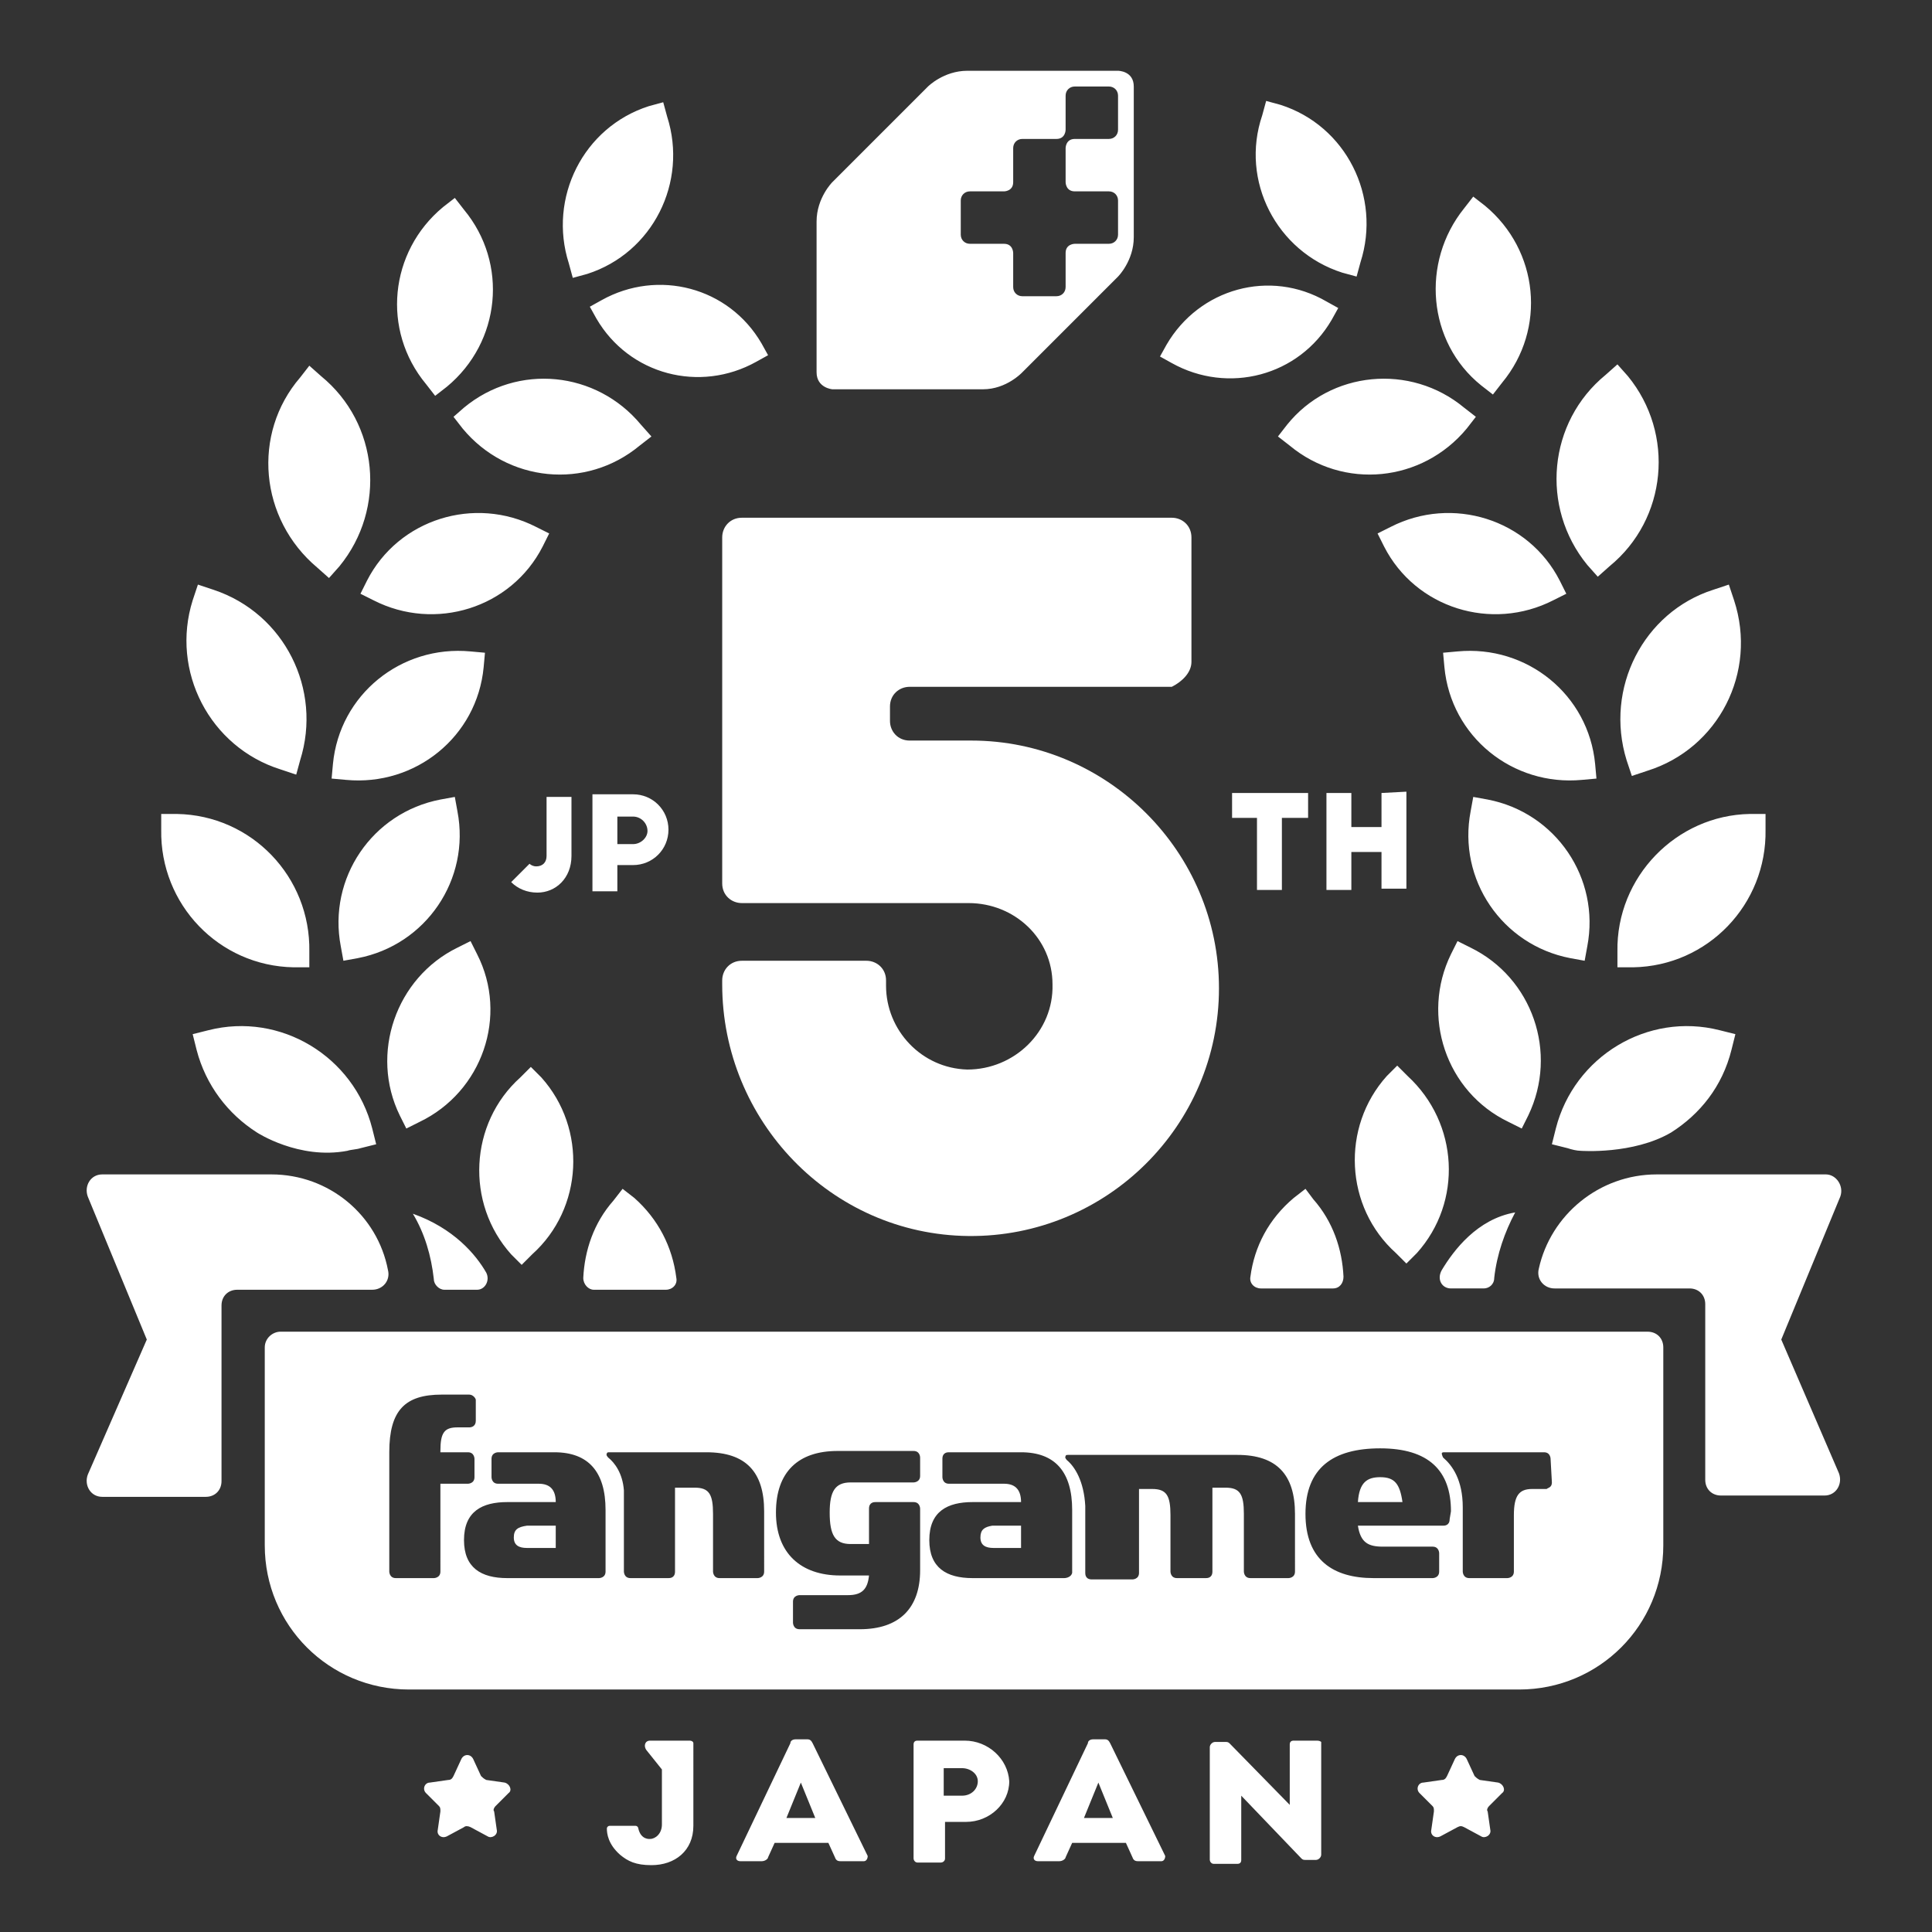 <?xml version="1.0" encoding="utf-8"?>
<!-- Generator: Adobe Illustrator 24.3.0, SVG Export Plug-In . SVG Version: 6.00 Build 0)  -->
<svg version="1.1" id="レイヤー_1" xmlns="http://www.w3.org/2000/svg" xmlns:xlink="http://www.w3.org/1999/xlink" x="0px"
	 y="0px" viewBox="0 0 147.4 147.4" style="enable-background:new 0 0 147.4 147.4;" xml:space="preserve">
<rect x="0" y="0" width="147.4" height="147.4" fill="#333333" stroke="none"/>
<style type="text/css">
	.st5th{fill: #ffffff;}
</style>
<g>
	<g>
		<path class="st5th" d="M90.9,50.5V41c0-0.9-0.7-1.5-1.5-1.5H56.6c-0.9,0-1.5,0.7-1.5,1.5v26.4c0,0.9,0.7,1.5,1.5,1.5h17.3
			c3.5,0,6.4,2.7,6.4,6.2c0.1,3.6-2.9,6.5-6.5,6.5c-3.5-0.1-6.2-3-6.2-6.4v-0.4c0-0.9-0.7-1.5-1.5-1.5h-9.5c-0.9,0-1.5,0.7-1.5,1.5
			v0.3c0,10.4,8.3,19.1,18.8,19.2S93,85.9,93,75.4l0,0c0-10.4-8.5-18.9-18.9-18.9h-4.7c-0.9,0-1.5-0.7-1.5-1.5v-1.1
			c0-0.9,0.7-1.5,1.5-1.5h20C90.2,52,90.9,51.3,90.9,50.5z"/>
	</g>
	<g>
		<path class="st5th" d="M85.3,5.4H73.8c-1.8,0-3,1.2-3,1.2l-7.3,7.3c0,0-1.2,1.2-1.2,3v11.5c0,1.2,1.2,1.3,1.2,1.3H75
			c1.8,0,3-1.3,3-1.3l7.3-7.3c0,0,1.2-1.2,1.2-3V6.6C86.5,5.4,85.3,5.4,85.3,5.4z M85.3,9.9c0,0.4-0.3,0.7-0.7,0.7H82
			c-0.7,0-0.7,0.7-0.7,0.7v2.6c0,0,0,0.7,0.7,0.7h2.6c0.4,0,0.7,0.3,0.7,0.7v2.6c0,0.4-0.3,0.7-0.7,0.7H82c0,0-0.7,0-0.7,0.7v2.6
			c0,0.4-0.3,0.7-0.7,0.7H78c-0.4,0-0.7-0.3-0.7-0.7v-2.6c0,0,0-0.7-0.7-0.7H74c-0.4,0-0.7-0.3-0.7-0.7v-2.6c0-0.4,0.3-0.7,0.7-0.7
			h2.6c0,0,0.7,0,0.7-0.7v-2.6c0-0.4,0.3-0.7,0.7-0.7h2.6c0.7,0,0.7-0.7,0.7-0.7V7.3c0-0.4,0.3-0.7,0.7-0.7h2.6
			c0.4,0,0.7,0.3,0.7,0.7L85.3,9.9L85.3,9.9z"/>
	</g>
	<g>
		<path class="st5th" d="M94,62.4h1.9v5.5h1.9v-5.5h2v-1.9H94V62.4z M105.4,60.5v2.6h-2.3v-2.6h-1.9v7.4h1.9V65h2.3v2.8h1.9v-7.4
			L105.4,60.5L105.4,60.5z M41.7,65.3c0,0.5-0.3,0.8-0.8,0.8c-0.2,0-0.4-0.1-0.5-0.2L39,67.3c0.5,0.5,1.2,0.8,2,0.8
			c1.4,0,2.6-1.1,2.6-2.8v-4.5h-1.9C41.7,60.8,41.7,65.3,41.7,65.3z M48.3,60.6h-3.1V68h1.9v-2h1.2c1.5,0,2.7-1.2,2.7-2.7
			C51,61.8,49.8,60.6,48.3,60.6z M48.3,64.4h-1.2v-2.1h1.2c0.6,0,1.1,0.5,1.1,1.1C49.4,63.9,48.9,64.4,48.3,64.4z"/>
	</g>
	<g>
		<path class="st5th" d="M73.6,132.8H70c-0.2,0-0.3,0.1-0.3,0.3v8.7c0,0.1,0.1,0.3,0.3,0.3h1.8c0.1,0,0.3-0.1,0.3-0.3V139h1.6
			c1.8,0,3.3-1.4,3.3-3.1C76.9,134.2,75.4,132.8,73.6,132.8z M73.4,137H72v-2.1h1.4c0.6,0,1.2,0.4,1.2,1S74.1,137,73.4,137z M62,133
			c-0.1-0.2-0.2-0.3-0.4-0.3h-0.9c-0.2,0-0.4,0.1-0.4,0.3l-4.1,8.6c-0.1,0.2,0,0.4,0.3,0.4h1.6c0.3,0,0.5-0.2,0.5-0.3l0.5-1.1h4.1
			l0.5,1.1c0.1,0.3,0.3,0.3,0.5,0.3h1.7c0.2,0,0.3-0.2,0.3-0.4L62,133z M60,138.7l1.1-2.7l0,0l1.1,2.7H60z M84.7,133
			c-0.1-0.2-0.2-0.3-0.4-0.3h-0.9c-0.2,0-0.4,0.1-0.4,0.3l-4.1,8.6c-0.1,0.2,0,0.4,0.3,0.4h1.6c0.3,0,0.5-0.2,0.5-0.3l0.5-1.1h4.1
			l0.5,1.1c0.1,0.3,0.3,0.3,0.5,0.3h1.7c0.2,0,0.3-0.2,0.3-0.4L84.7,133z M82.7,138.7l1.1-2.7l0,0l1.1,2.7H82.7z M100.5,132.8h-1.8
			c-0.2,0-0.3,0.1-0.3,0.3v4.6l0,0l-4.6-4.7c-0.1-0.1-0.2-0.1-0.3-0.1h-0.8c-0.2,0-0.4,0.2-0.4,0.4v8.6c0,0.1,0.1,0.3,0.3,0.3h1.8
			c0.2,0,0.3-0.1,0.3-0.3V137l0,0l4.6,4.8c0.1,0.1,0.2,0.1,0.3,0.1h0.8c0.2,0,0.4-0.2,0.4-0.4v-8.6
			C100.8,132.9,100.7,132.8,100.5,132.8z M52.6,132.8h-3c-0.4,0-0.5,0.4-0.3,0.7l1.2,1.5v4.2c0,0.7-0.5,1.1-0.9,1.1
			c0,0-0.7,0.1-0.9-0.8c0-0.1-0.1-0.2-0.2-0.2h-2c-0.1,0-0.2,0.1-0.2,0.2c0,0.4,0.1,1.2,1,2c0.6,0.5,1.2,0.8,2.4,0.8
			c1.8,0,3.2-1.1,3.2-3V133C52.9,132.9,52.8,132.8,52.6,132.8z"/>
	</g>
	<g>
		<path class="st5th" d="M135.9,102.2l4.5-10.9c0.3-0.8-0.3-1.7-1.1-1.7h-12.9c-4.4,0-8.1,3.1-9,7.2c-0.2,0.8,0.4,1.5,1.2,1.5h10.3
			c0.7,0,1.2,0.5,1.2,1.2v13.4c0,0.7,0.5,1.2,1.2,1.2h7.9c0.9,0,1.4-0.9,1.1-1.7L135.9,102.2z M20.7,89.6H7.8
			c-0.9,0-1.4,0.9-1.1,1.7l4.5,10.9l-4.5,10.3c-0.3,0.8,0.2,1.7,1.1,1.7h7.9c0.7,0,1.2-0.5,1.2-1.2V99.6c0-0.7,0.5-1.2,1.2-1.2h10.3
			c0.8,0,1.4-0.7,1.2-1.5C28.8,92.7,25.1,89.6,20.7,89.6z"/>
	</g>
	<g>
		<path class="st5th" d="M74.8,117.3c0,0.6,0.4,0.8,1,0.8h2.1v-1.7h-2.2C75.1,116.5,74.8,116.7,74.8,117.3z M39.2,117.3
			c0,0.6,0.4,0.8,1,0.8h2.2v-1.7h-2.2C39.5,116.5,39.2,116.7,39.2,117.3z M105.3,112.7c-1,0-1.6,0.4-1.7,1.9h3.4
			C106.8,113.2,106.4,112.7,105.3,112.7z M20.2,102.8v15.1c0,6.1,4.9,11,11,11h84.7c6.1,0,11-4.9,11-11v-15.1c0-0.7-0.5-1.2-1.2-1.2
			H21.4C20.8,101.6,20.2,102.1,20.2,102.8z M33.6,119.9c0,0.5-0.5,0.5-0.5,0.5h-2.9c-0.5,0-0.5-0.5-0.5-0.5v-9.1
			c0-3.2,1.2-4.4,4-4.4h2.1c0.3,0,0.5,0.3,0.5,0.4v1.6c0,0.4-0.3,0.5-0.5,0.5h-0.9c-1,0-1.3,0.4-1.3,1.8v0.1h2.1
			c0.5,0,0.5,0.5,0.5,0.5v1.4c0,0.5-0.5,0.5-0.5,0.5h-2.1L33.6,119.9L33.6,119.9z M46.2,119.9c0,0.5-0.5,0.5-0.5,0.5h-7
			c-2,0-3.3-0.8-3.3-2.9c0-2.2,1.4-2.9,3.3-2.9h3.7c0-0.9-0.4-1.4-1.3-1.4H38c-0.5,0-0.5-0.5-0.5-0.5v-1.4c0-0.5,0.5-0.5,0.5-0.5
			h4.3c2.6,0,3.9,1.5,3.9,4.4V119.9z M58.3,119.9c0,0.5-0.5,0.5-0.5,0.5l0,0h-2.9c-0.5,0-0.5-0.5-0.5-0.5v-4.4c0-1.5-0.3-2-1.4-2
			h-1.5v6.4c0,0.5-0.4,0.5-0.5,0.5h-2.9l0,0c-0.5,0-0.5-0.5-0.5-0.5v-6.2c-0.1-1.3-0.7-2.1-1.2-2.5l0,0c0,0-0.2-0.2-0.1-0.3
			c0-0.1,0.1-0.1,0.2-0.1h7.4c3,0,4.4,1.5,4.4,4.5V119.9z M64.9,117.8h1.4v-2.7c0-0.5,0.4-0.5,0.5-0.5h2.9l0,0
			c0.5,0,0.5,0.5,0.5,0.5v4.7c0,2.9-1.6,4.5-4.6,4.5H61c-0.5,0-0.5-0.5-0.5-0.5v-1.6c0-0.5,0.5-0.5,0.5-0.5h3.7
			c1.1,0,1.5-0.5,1.6-1.5h-2.2c-3,0-4.9-1.7-4.9-4.8c0-3.1,1.7-4.7,4.7-4.7h5.8c0.5,0,0.5,0.5,0.5,0.5l0,0v1.4
			c0,0.5-0.5,0.5-0.5,0.5h-4.8c-1.2,0-1.6,0.7-1.6,2.3C63.3,117.1,63.7,117.8,64.9,117.8z M81.2,120.4h-7c-2,0-3.3-0.8-3.3-2.9
			c0-2.2,1.4-2.9,3.3-2.9h3.7c0-0.9-0.4-1.4-1.3-1.4h-4.2c-0.5,0-0.5-0.5-0.5-0.5v-1.4c0-0.5,0.4-0.5,0.5-0.5h5.5
			c2.6,0,3.9,1.5,3.9,4.4v4.8C81.7,120.4,81.2,120.4,81.2,120.4z M98.8,119.9c0,0.5-0.5,0.5-0.5,0.5h-2.9c-0.5,0-0.5-0.5-0.5-0.5
			v-4.4c0-1.5-0.3-2-1.4-2h-1v6.4c0,0.5-0.4,0.5-0.5,0.5h-2.2l0,0c-0.5,0-0.5-0.5-0.5-0.5v-4.3c0-1.5-0.3-2-1.4-2h-1v6.4
			c0,0.5-0.5,0.5-0.5,0.5h-3.1c-0.5,0-0.5-0.4-0.5-0.5v-5.1c-0.1-1.9-0.8-3-1.4-3.5l0,0c0,0-0.2-0.2-0.1-0.3c0-0.1,0.1-0.1,0.2-0.1
			h12.9c3,0,4.4,1.5,4.4,4.5V119.9z M110.6,115.9c0,0.5-0.4,0.5-0.5,0.5h-6.5c0.2,1.3,0.8,1.6,1.9,1.6h3.8c0.5,0,0.5,0.5,0.5,0.5
			v1.4c0,0.5-0.5,0.5-0.5,0.5h-4.5c-3.1,0-5.2-1.4-5.2-4.9s2.1-5,5.7-5c3.7,0,5.4,1.7,5.4,4.8L110.6,115.9L110.6,115.9z
			 M118.4,113.1c0,0.4-0.3,0.4-0.4,0.5h-1.1c-1,0-1.4,0.5-1.4,2v4.3c0,0.5-0.5,0.5-0.5,0.5h-2.9c-0.5,0-0.5-0.5-0.5-0.5v-4.7
			c0-0.1,0-0.1,0-0.2c0-2.1-0.8-3.2-1.5-3.8c0,0-0.1-0.2-0.1-0.3s0.1-0.1,0.2-0.1h7.6c0.5,0,0.5,0.5,0.5,0.5L118.4,113.1
			L118.4,113.1L118.4,113.1z"/>
	</g>
	<g>
		<g>
			<path class="st5th" d="M111.2,139.4l-1.3,0.7c-0.4,0.2-0.8-0.1-0.7-0.5l0.2-1.4c0-0.2,0-0.3-0.1-0.4l-1-1c-0.3-0.3-0.1-0.8,0.3-0.8
				l1.4-0.2c0.2,0,0.3-0.1,0.4-0.3l0.6-1.3c0.2-0.4,0.7-0.4,0.9,0l0.6,1.3c0.1,0.1,0.2,0.2,0.4,0.3l1.4,0.2c0.4,0.1,0.6,0.6,0.3,0.8
				l-1,1c-0.1,0.1-0.2,0.3-0.1,0.4l0.2,1.4c0.1,0.4-0.4,0.7-0.7,0.5l-1.3-0.7C111.5,139.3,111.4,139.3,111.2,139.4z"/>
		</g>
		<g>
			<path class="st5th" d="M35.4,139.4l-1.3,0.7c-0.4,0.2-0.8-0.1-0.7-0.5l0.2-1.4c0-0.2,0-0.3-0.1-0.4l-1-1c-0.3-0.3-0.1-0.8,0.3-0.8
				l1.4-0.2c0.2,0,0.3-0.1,0.4-0.3l0.6-1.3c0.2-0.4,0.7-0.4,0.9,0l0.6,1.3c0.1,0.1,0.2,0.2,0.4,0.3l1.4,0.2c0.4,0.1,0.6,0.6,0.3,0.8
				l-1,1c-0.1,0.1-0.2,0.3-0.1,0.4l0.2,1.4c0.1,0.4-0.4,0.7-0.7,0.5l-1.3-0.7C35.7,139.3,35.5,139.3,35.4,139.4z"/>
		</g>
	</g>
	<g>
		<path class="st5th" d="M107.4,82.1l-0.8-0.8l-0.8,0.8c-3.5,3.9-3.2,10,0.7,13.5l0.8,0.8l0.8-0.8C111.6,91.7,111.3,85.7,107.4,82.1z
			 M99.6,90.7l-0.9,0.7c-1.9,1.6-3,3.7-3.3,6c-0.1,0.5,0.3,0.9,0.8,0.9h5.5c0.5,0,0.8-0.4,0.8-0.9c-0.1-2.1-0.8-4.2-2.3-5.9
			L99.6,90.7z M40.5,81.4l-0.8,0.8c-3.9,3.5-4.2,9.6-0.7,13.5l0.8,0.8l0.8-0.8c3.9-3.5,4.2-9.6,0.7-13.5L40.5,81.4z M110.7,98.3h2.5
			c0.4,0,0.8-0.3,0.8-0.8c0.2-1.8,0.8-3.5,1.6-5c-2.9,0.5-4.7,2.9-5.6,4.4C109.6,97.6,110,98.3,110.7,98.3z M31.5,92.6
			c0.9,1.5,1.4,3.2,1.6,5c0,0.4,0.4,0.8,0.8,0.8h2.5c0.6,0,1-0.7,0.7-1.3C36.3,95.7,34.6,93.7,31.5,92.6z M112.2,72.3l-1-0.5l-0.5,1
			c-2.3,4.7-0.4,10.5,4.4,12.8l1,0.5l0.5-1C118.9,80.3,116.9,74.6,112.2,72.3z M123.4,72.6v1.2h1.2c5.7-0.1,10.2-4.8,10.1-10.5v-1.2
			h-1.2C127.9,62.2,123.3,66.9,123.4,72.6z M124.1,58l0.4,1.2l1.2-0.4c5.4-1.7,8.4-7.5,6.6-13l-0.4-1.2l-1.2,0.4
			C125.4,46.7,122.4,52.5,124.1,58z M121.9,44l0.9-0.8c4.4-3.6,5-10.1,1.4-14.5l-0.8-0.9l-0.9,0.8c-4.4,3.6-5,10.1-1.4,14.5
			L121.9,44z M113.5,61l-1.1-0.2l-0.2,1.1c-1,5.2,2.4,10.2,7.6,11.2l1.1,0.2l0.2-1.1C122.1,67,118.7,62,113.5,61z M36.4,72.8l-0.5-1
			l-1,0.5c-4.7,2.3-6.7,8.1-4.4,12.8l0.5,1l1-0.5C36.8,83.3,38.8,77.5,36.4,72.8z M48.4,91.4l-0.9-0.7l-0.7,0.9
			c-1.5,1.7-2.2,3.8-2.3,5.9c0,0.5,0.4,0.9,0.8,0.9h5.5c0.5,0,0.9-0.4,0.8-0.9C51.3,95.1,50.2,93,48.4,91.4z M37,49.8l-1.1-0.1
			c-5.3-0.5-10,3.3-10.5,8.6l-0.1,1.1l1.1,0.1c5.3,0.5,10-3.3,10.5-8.6L37,49.8z M33.6,61c-5.2,1-8.6,6-7.6,11.2l0.2,1.1l1.1-0.2
			c5.2-1,8.6-6,7.6-11.2l-0.2-1.1L33.6,61z M27.5,45.3l1,0.5c4.7,2.4,10.5,0.6,12.9-4.1l0.5-1l-1-0.5c-4.7-2.4-10.5-0.6-12.9,4.1
			L27.5,45.3z M21.4,58.7l1.2,0.4l0.3-1.1c1.7-5.4-1.2-11.2-6.6-13l-1.2-0.4l-0.4,1.2C13,51.2,16,57,21.4,58.7z M24.2,43.3l0.9,0.8
			l0.8-0.9c3.6-4.4,3-10.9-1.4-14.5l-0.9-0.8l-0.7,0.9C19.2,33.1,19.8,39.6,24.2,43.3z M33.2,30.2l0.9-0.7c4.1-3.4,4.7-9.4,1.3-13.5
			l-0.7-0.9l-0.9,0.7c-4.1,3.4-4.7,9.4-1.3,13.5L33.2,30.2z M15.9,78.6l-1.2,0.3l0.3,1.2c0.7,2.7,2.4,4.9,4.6,6.3
			c0,0,3.2,2.1,6.9,1.4c0.3-0.1,0.7-0.1,1-0.2l1.2-0.3l-0.3-1.2C27,80.6,21.4,77.2,15.9,78.6z M121.7,58.3
			c-0.5-5.3-5.2-9.1-10.5-8.6l-1.1,0.1l0.1,1.1c0.5,5.3,5.2,9.1,10.5,8.6l1.1-0.1L121.7,58.3z M127.5,86.4c2.2-1.4,3.9-3.5,4.6-6.3
			l0.3-1.2l-1.2-0.3c-5.5-1.4-11.1,2-12.5,7.5l-0.3,1.2l1.2,0.3c0.3,0.1,0.7,0.2,1,0.2C120.6,87.8,124.6,88.1,127.5,86.4z
			 M34.6,31.8l0.7,0.9c3.4,4.1,9.4,4.7,13.5,1.3l0.9-0.7l-0.8-0.9c-3.4-4.1-9.4-4.7-13.5-1.3L34.6,31.8z M22.4,73.8h1.2v-1.2
			c0.1-5.7-4.4-10.4-10.1-10.5h-1.2v1.2C12.2,69,16.7,73.7,22.4,73.8z M98.2,32.4l-0.7,0.9l0.9,0.7c4.1,3.4,10.1,2.8,13.5-1.3
			l0.7-0.9l-0.9-0.7C107.6,27.7,101.5,28.3,98.2,32.4z M43.7,21.2l1.1-0.3c5-1.6,7.7-7,6.1-12l-0.3-1.1l-1.1,0.3
			c-5,1.6-7.7,7-6.1,12L43.7,21.2z M106.1,40.2l-1,0.5l0.5,1c2.4,4.7,8.2,6.5,12.9,4.1l1-0.5l-0.5-1
			C116.6,39.6,110.8,37.8,106.1,40.2z M113,29.4l0.9,0.7l0.7-0.9c3.4-4.1,2.8-10.1-1.3-13.5l-0.9-0.7l-0.7,0.9
			C108.4,20,108.9,26.1,113,29.4z M45.9,22.9L45,23.4l0.5,0.9c2.5,4.3,7.9,5.7,12.2,3.3l0.9-0.5l-0.5-0.9
			C55.6,21.9,50.2,20.5,45.9,22.9z M102.4,20.8l1.1,0.3l0.3-1.1c1.6-5-1.1-10.4-6.1-12l-1.1-0.3l-0.3,1.1
			C94.6,13.8,97.4,19.2,102.4,20.8z M101.6,24.4l0.5-0.9l-0.9-0.5c-4.3-2.5-9.7-1-12.2,3.3l-0.5,0.9l0.9,0.5
			C93.7,30.1,99.1,28.7,101.6,24.4z"/>
	</g>
</g>
</svg>
